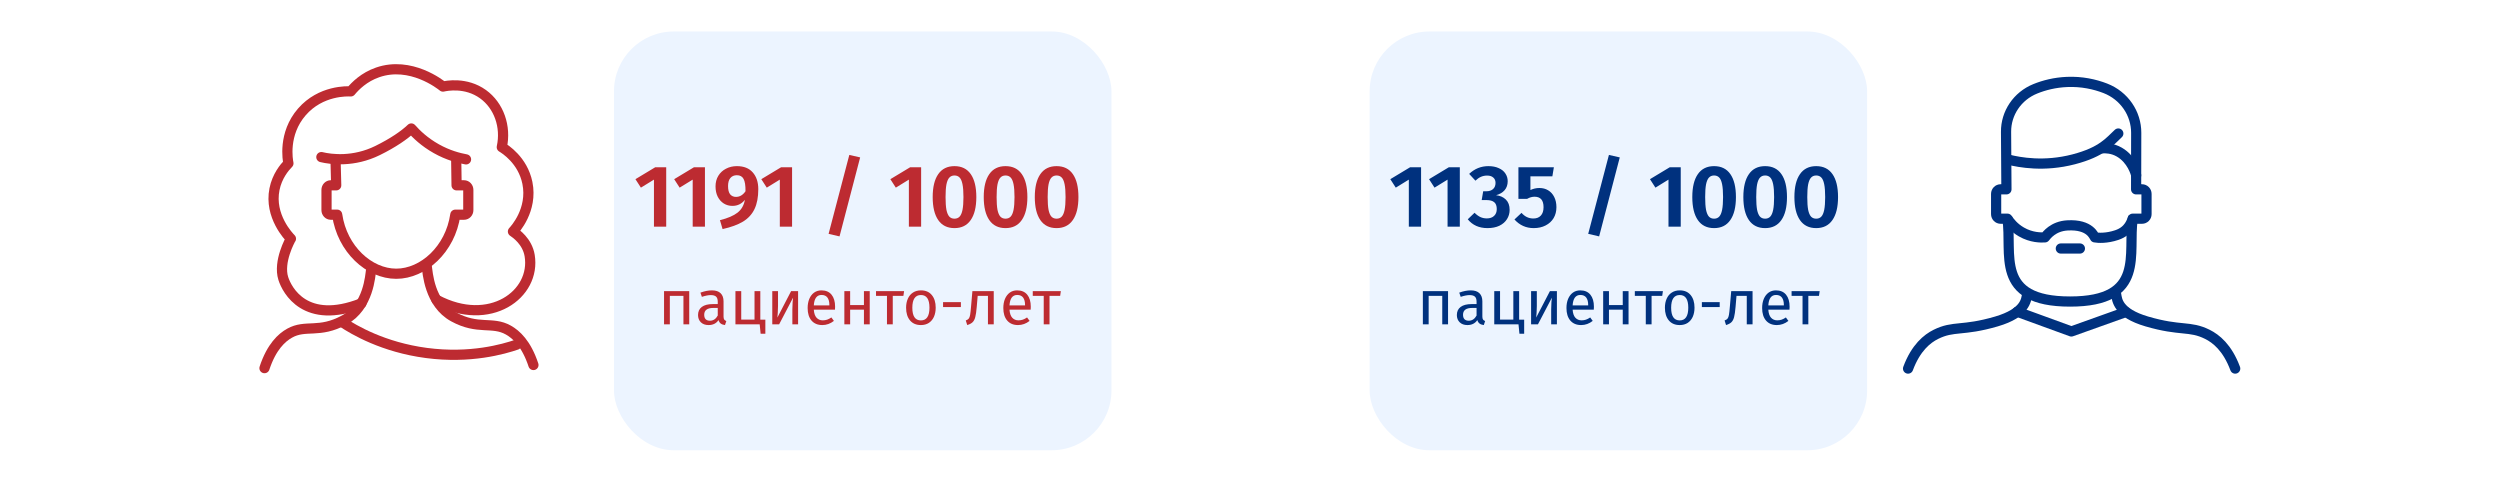 <svg width="794" height="153" viewBox="0 0 794 153" fill="none" xmlns="http://www.w3.org/2000/svg">
<rect width="794" height="153" fill="white"/>
<rect x="434.5" y="9.5" width="159" height="134" rx="19.5" fill="#ECF4FF" stroke="white"/>
<path d="M458.06 103V93.96H453.74V103H451.9V92.46H459.9V103H458.06ZM470.797 100.54C470.797 100.967 470.87 101.287 471.017 101.5C471.164 101.7 471.384 101.853 471.677 101.96L471.257 103.24C470.71 103.173 470.27 103.02 469.937 102.78C469.604 102.54 469.357 102.167 469.197 101.66C468.49 102.713 467.444 103.24 466.057 103.24C465.017 103.24 464.197 102.947 463.597 102.36C462.997 101.773 462.697 101.007 462.697 100.06C462.697 98.94 463.097 98.08 463.897 97.48C464.71 96.88 465.857 96.58 467.337 96.58H468.957V95.8C468.957 95.053 468.777 94.52 468.417 94.2C468.057 93.88 467.504 93.72 466.757 93.72C465.984 93.72 465.037 93.907 463.917 94.28L463.457 92.94C464.764 92.46 465.977 92.22 467.097 92.22C468.337 92.22 469.264 92.527 469.877 93.14C470.49 93.74 470.797 94.6 470.797 95.72V100.54ZM466.477 101.86C467.53 101.86 468.357 101.313 468.957 100.22V97.8H467.577C465.63 97.8 464.657 98.52 464.657 99.96C464.657 100.587 464.81 101.06 465.117 101.38C465.424 101.7 465.877 101.86 466.477 101.86ZM482.476 101.52H484.076V106H482.576L482.276 103H474.576V92.46H476.416V101.5H480.636V92.46H482.476V101.52ZM494.475 103H492.655V98.24C492.655 97.44 492.682 96.68 492.735 95.96C492.788 95.24 492.835 94.767 492.875 94.54L488.455 103H486.275V92.46H488.095V97.22C488.095 97.927 488.068 98.66 488.015 99.42C487.962 100.167 487.922 100.647 487.895 100.86L492.255 92.46H494.475V103ZM506.227 97.42C506.227 97.727 506.214 98.04 506.187 98.36H499.467C499.547 99.52 499.841 100.373 500.347 100.92C500.854 101.467 501.507 101.74 502.307 101.74C502.814 101.74 503.281 101.667 503.707 101.52C504.134 101.373 504.581 101.14 505.047 100.82L505.847 101.92C504.727 102.8 503.501 103.24 502.167 103.24C500.701 103.24 499.554 102.76 498.727 101.8C497.914 100.84 497.507 99.52 497.507 97.84C497.507 96.747 497.681 95.78 498.027 94.94C498.387 94.087 498.894 93.42 499.547 92.94C500.214 92.46 500.994 92.22 501.887 92.22C503.287 92.22 504.361 92.68 505.107 93.6C505.854 94.52 506.227 95.793 506.227 97.42ZM504.407 96.88C504.407 95.84 504.201 95.047 503.787 94.5C503.374 93.953 502.754 93.68 501.927 93.68C500.421 93.68 499.601 94.787 499.467 97H504.407V96.88ZM515.386 103V98.36H511.006V103H509.166V92.46H511.006V96.88H515.386V92.46H517.226V103H515.386ZM528.141 92.46L527.921 93.96H524.541V103H522.701V93.96H519.221V92.46H528.141ZM533.497 92.22C534.977 92.22 536.123 92.713 536.937 93.7C537.763 94.687 538.177 96.027 538.177 97.72C538.177 98.813 537.99 99.78 537.617 100.62C537.243 101.447 536.703 102.093 535.997 102.56C535.29 103.013 534.45 103.24 533.477 103.24C531.997 103.24 530.843 102.747 530.017 101.76C529.19 100.773 528.777 99.433 528.777 97.74C528.777 96.647 528.963 95.687 529.337 94.86C529.71 94.02 530.25 93.373 530.957 92.92C531.663 92.453 532.51 92.22 533.497 92.22ZM533.497 93.7C531.67 93.7 530.757 95.047 530.757 97.74C530.757 100.42 531.663 101.76 533.477 101.76C535.29 101.76 536.197 100.413 536.197 97.72C536.197 95.04 535.297 93.7 533.497 93.7ZM540.516 97.52V95.96H546.176V97.52H540.516ZM556.612 92.46V103H554.772V93.96H551.512L551.212 97.48C551.092 98.907 550.939 99.973 550.752 100.68C550.579 101.387 550.299 101.933 549.912 102.32C549.539 102.693 548.966 103 548.192 103.24L547.732 101.78C548.186 101.62 548.506 101.413 548.692 101.16C548.879 100.907 549.019 100.52 549.112 100C549.206 99.48 549.306 98.573 549.412 97.28L549.832 92.46H556.612ZM568.376 97.42C568.376 97.727 568.362 98.04 568.336 98.36H561.616C561.696 99.52 561.989 100.373 562.496 100.92C563.002 101.467 563.656 101.74 564.456 101.74C564.962 101.74 565.429 101.667 565.856 101.52C566.282 101.373 566.729 101.14 567.196 100.82L567.996 101.92C566.876 102.8 565.649 103.24 564.316 103.24C562.849 103.24 561.702 102.76 560.876 101.8C560.062 100.84 559.656 99.52 559.656 97.84C559.656 96.747 559.829 95.78 560.176 94.94C560.536 94.087 561.042 93.42 561.696 92.94C562.362 92.46 563.142 92.22 564.036 92.22C565.436 92.22 566.509 92.68 567.256 93.6C568.002 94.52 568.376 95.793 568.376 97.42ZM566.556 96.88C566.556 95.84 566.349 95.047 565.936 94.5C565.522 93.953 564.902 93.68 564.076 93.68C562.569 93.68 561.749 94.787 561.616 97H566.556V96.88ZM577.926 92.46L577.706 93.96H574.326V103H572.486V93.96H569.006V92.46H577.926Z" fill="#00317E"/>
<path d="M451.335 53.128V72H447.443V57.048L443.299 59.596L441.563 56.908L447.835 53.128H451.335ZM463.639 53.128V72H459.747V57.048L455.603 59.596L453.867 56.908L460.139 53.128H463.639ZM472.713 52.764C474.001 52.764 475.102 52.979 476.017 53.408C476.95 53.819 477.65 54.388 478.117 55.116C478.602 55.844 478.845 56.656 478.845 57.552C478.845 58.691 478.518 59.643 477.865 60.408C477.211 61.155 476.306 61.687 475.149 62.004C476.418 62.135 477.454 62.592 478.257 63.376C479.059 64.16 479.461 65.252 479.461 66.652C479.461 67.735 479.181 68.715 478.621 69.592C478.079 70.469 477.277 71.169 476.213 71.692C475.149 72.196 473.889 72.448 472.433 72.448C469.763 72.448 467.673 71.515 466.161 69.648L468.317 67.576C468.951 68.211 469.577 68.668 470.193 68.948C470.809 69.228 471.481 69.368 472.209 69.368C473.179 69.368 473.945 69.107 474.505 68.584C475.083 68.061 475.373 67.333 475.373 66.4C475.373 65.392 475.102 64.664 474.561 64.216C474.019 63.768 473.207 63.544 472.125 63.544H470.585L471.061 60.744H472.097C472.974 60.744 473.674 60.511 474.197 60.044C474.719 59.577 474.981 58.924 474.981 58.084C474.981 57.356 474.738 56.787 474.253 56.376C473.786 55.965 473.142 55.76 472.321 55.76C471.611 55.76 470.958 55.891 470.361 56.152C469.763 56.413 469.175 56.824 468.597 57.384L466.609 55.228C468.345 53.585 470.379 52.764 472.713 52.764ZM493.031 56.012H486.059V60.352C486.974 59.923 487.926 59.708 488.915 59.708C489.96 59.708 490.884 59.951 491.687 60.436C492.508 60.921 493.152 61.631 493.619 62.564C494.086 63.479 494.319 64.561 494.319 65.812C494.319 67.119 494.02 68.276 493.423 69.284C492.826 70.273 491.976 71.048 490.875 71.608C489.792 72.168 488.532 72.448 487.095 72.448C484.668 72.448 482.634 71.533 480.991 69.704L483.231 67.604C484.276 68.799 485.527 69.396 486.983 69.396C488.01 69.396 488.803 69.088 489.363 68.472C489.942 67.856 490.231 66.969 490.231 65.812C490.231 63.591 489.279 62.48 487.375 62.48C486.964 62.48 486.572 62.536 486.199 62.648C485.844 62.741 485.452 62.909 485.023 63.152H482.251V53.128H493.507L493.031 56.012ZM510.993 49.208L514.437 49.992L507.885 75.08L504.413 74.268L510.993 49.208ZM533.803 53.128V72H529.911V57.048L525.767 59.596L524.031 56.908L530.303 53.128H533.803ZM544.389 52.764C546.666 52.764 548.393 53.613 549.569 55.312C550.745 56.992 551.333 59.419 551.333 62.592C551.333 65.765 550.736 68.201 549.541 69.9C548.365 71.599 546.648 72.448 544.389 72.448C542.13 72.448 540.413 71.599 539.237 69.9C538.061 68.201 537.473 65.765 537.473 62.592C537.473 59.419 538.061 56.992 539.237 55.312C540.413 53.613 542.13 52.764 544.389 52.764ZM544.389 55.732C543.717 55.732 543.176 55.956 542.765 56.404C542.354 56.833 542.046 57.552 541.841 58.56C541.654 59.549 541.561 60.893 541.561 62.592C541.561 64.291 541.654 65.644 541.841 66.652C542.046 67.641 542.354 68.36 542.765 68.808C543.176 69.237 543.717 69.452 544.389 69.452C545.061 69.452 545.602 69.237 546.013 68.808C546.424 68.379 546.732 67.669 546.937 66.68C547.142 65.672 547.245 64.309 547.245 62.592C547.245 60.856 547.142 59.493 546.937 58.504C546.732 57.496 546.424 56.787 546.013 56.376C545.602 55.947 545.061 55.732 544.389 55.732ZM560.604 52.764C562.881 52.764 564.608 53.613 565.784 55.312C566.96 56.992 567.548 59.419 567.548 62.592C567.548 65.765 566.95 68.201 565.756 69.9C564.58 71.599 562.862 72.448 560.604 72.448C558.345 72.448 556.628 71.599 555.452 69.9C554.276 68.201 553.688 65.765 553.688 62.592C553.688 59.419 554.276 56.992 555.452 55.312C556.628 53.613 558.345 52.764 560.604 52.764ZM560.604 55.732C559.932 55.732 559.39 55.956 558.98 56.404C558.569 56.833 558.261 57.552 558.056 58.56C557.869 59.549 557.776 60.893 557.776 62.592C557.776 64.291 557.869 65.644 558.056 66.652C558.261 67.641 558.569 68.36 558.98 68.808C559.39 69.237 559.932 69.452 560.604 69.452C561.276 69.452 561.817 69.237 562.228 68.808C562.638 68.379 562.946 67.669 563.152 66.68C563.357 65.672 563.46 64.309 563.46 62.592C563.46 60.856 563.357 59.493 563.152 58.504C562.946 57.496 562.638 56.787 562.228 56.376C561.817 55.947 561.276 55.732 560.604 55.732ZM576.819 52.764C579.096 52.764 580.823 53.613 581.999 55.312C583.175 56.992 583.763 59.419 583.763 62.592C583.763 65.765 583.165 68.201 581.971 69.9C580.795 71.599 579.077 72.448 576.819 72.448C574.56 72.448 572.843 71.599 571.667 69.9C570.491 68.201 569.903 65.765 569.903 62.592C569.903 59.419 570.491 56.992 571.667 55.312C572.843 53.613 574.56 52.764 576.819 52.764ZM576.819 55.732C576.147 55.732 575.605 55.956 575.195 56.404C574.784 56.833 574.476 57.552 574.271 58.56C574.084 59.549 573.991 60.893 573.991 62.592C573.991 64.291 574.084 65.644 574.271 66.652C574.476 67.641 574.784 68.36 575.195 68.808C575.605 69.237 576.147 69.452 576.819 69.452C577.491 69.452 578.032 69.237 578.443 68.808C578.853 68.379 579.161 67.669 579.367 66.68C579.572 65.672 579.675 64.309 579.675 62.592C579.675 60.856 579.572 59.493 579.367 58.504C579.161 57.496 578.853 56.787 578.443 56.376C578.032 55.947 577.491 55.732 576.819 55.732Z" fill="#00317E"/>
<path d="M678.429 60.131H680.297C681.085 60.131 681.733 60.779 681.733 61.589V68.001C681.733 68.8 681.096 69.459 680.297 69.459H677.35C675.676 80.46 681.722 95.769 657.452 95.769C633.183 95.769 639.239 80.46 637.555 69.459H635.407C634.618 69.459 633.971 68.811 633.971 68.001V61.589C633.971 60.79 634.608 60.131 635.407 60.131H637.242L637.123 41.886C637.069 35.98 640.675 30.517 646.43 28.196C649.237 27.062 652.616 26.188 656.502 26.026C661.199 25.832 665.28 26.749 668.616 28.034C674.662 30.366 678.483 36.045 678.462 42.209C678.44 47.575 678.429 60.12 678.429 60.12V60.131Z" stroke="#00317E" stroke-width="3.239" stroke-linecap="round" stroke-linejoin="round"/>
<path d="M672.082 93.481C672.406 95.251 672.535 99.364 681.831 102.096C692.67 105.27 695.38 103.359 701.081 106.198C703.801 107.559 707.407 110.376 709.901 117.059" stroke="#00317E" stroke-width="3.239" stroke-linecap="round" stroke-linejoin="round"/>
<path d="M643.819 93.481C643.495 95.251 643.366 99.364 634.07 102.096C623.231 105.27 620.521 103.359 614.82 106.198C612.1 107.559 608.494 110.376 606 117.059" stroke="#00317E" stroke-width="3.239" stroke-linecap="round" stroke-linejoin="round"/>
<path d="M654.518 78.927H660.574" stroke="#00317E" stroke-width="3.239" stroke-linecap="round" stroke-linejoin="round"/>
<path d="M637.805 50.686C641.443 51.604 649.216 53.039 658.566 50.61C667.678 48.246 670.02 44.942 672.774 42.405" stroke="#00317E" stroke-width="3.239" stroke-linecap="round" stroke-linejoin="round"/>
<path d="M667.678 47.1C668.671 47.035 670.863 47.025 673.087 48.309C677.092 50.609 678.355 55.068 678.442 55.672" stroke="#00317E" stroke-width="3.239" stroke-linecap="round" stroke-linejoin="round"/>
<path d="M637.566 69.458C638.236 70.484 639.607 72.287 641.982 73.658C645.167 75.504 648.233 75.472 649.464 75.385C649.993 74.738 652.055 71.844 656.632 71.585C663.855 71.175 665.053 75.072 665.323 75.385C666.392 75.591 669.08 75.742 672.287 74.662C676.443 73.258 676.972 70.117 677.523 69.21" stroke="#00317E" stroke-width="3.239" stroke-linejoin="round"/>
<path d="M640.687 99.009L657.863 105.271L675.126 99.106" stroke="#00317E" stroke-width="3.239" stroke-linecap="round" stroke-linejoin="round"/>
<rect x="194.5" y="9.5" width="159" height="134" rx="19.5" fill="#ECF4FF" stroke="white"/>
<path d="M217.06 103V93.96H212.74V103H210.9V92.46H218.9V103H217.06ZM229.797 100.54C229.797 100.967 229.87 101.287 230.017 101.5C230.164 101.7 230.384 101.853 230.677 101.96L230.257 103.24C229.71 103.173 229.27 103.02 228.937 102.78C228.604 102.54 228.357 102.167 228.197 101.66C227.49 102.713 226.444 103.24 225.057 103.24C224.017 103.24 223.197 102.947 222.597 102.36C221.997 101.773 221.697 101.007 221.697 100.06C221.697 98.94 222.097 98.08 222.897 97.48C223.71 96.88 224.857 96.58 226.337 96.58H227.957V95.8C227.957 95.053 227.777 94.52 227.417 94.2C227.057 93.88 226.504 93.72 225.757 93.72C224.984 93.72 224.037 93.907 222.917 94.28L222.457 92.94C223.764 92.46 224.977 92.22 226.097 92.22C227.337 92.22 228.264 92.527 228.877 93.14C229.49 93.74 229.797 94.6 229.797 95.72V100.54ZM225.477 101.86C226.53 101.86 227.357 101.313 227.957 100.22V97.8H226.577C224.63 97.8 223.657 98.52 223.657 99.96C223.657 100.587 223.81 101.06 224.117 101.38C224.424 101.7 224.877 101.86 225.477 101.86ZM241.476 101.52H243.076V106H241.576L241.276 103H233.576V92.46H235.416V101.5H239.636V92.46H241.476V101.52ZM253.475 103H251.655V98.24C251.655 97.44 251.682 96.68 251.735 95.96C251.788 95.24 251.835 94.767 251.875 94.54L247.455 103H245.275V92.46H247.095V97.22C247.095 97.927 247.068 98.66 247.015 99.42C246.962 100.167 246.922 100.647 246.895 100.86L251.255 92.46H253.475V103ZM265.227 97.42C265.227 97.727 265.214 98.04 265.187 98.36H258.467C258.547 99.52 258.841 100.373 259.347 100.92C259.854 101.467 260.507 101.74 261.307 101.74C261.814 101.74 262.281 101.667 262.707 101.52C263.134 101.373 263.581 101.14 264.047 100.82L264.847 101.92C263.727 102.8 262.501 103.24 261.167 103.24C259.701 103.24 258.554 102.76 257.727 101.8C256.914 100.84 256.507 99.52 256.507 97.84C256.507 96.747 256.681 95.78 257.027 94.94C257.387 94.087 257.894 93.42 258.547 92.94C259.214 92.46 259.994 92.22 260.887 92.22C262.287 92.22 263.361 92.68 264.107 93.6C264.854 94.52 265.227 95.793 265.227 97.42ZM263.407 96.88C263.407 95.84 263.201 95.047 262.787 94.5C262.374 93.953 261.754 93.68 260.927 93.68C259.421 93.68 258.601 94.787 258.467 97H263.407V96.88ZM274.386 103V98.36H270.006V103H268.166V92.46H270.006V96.88H274.386V92.46H276.226V103H274.386ZM287.141 92.46L286.921 93.96H283.541V103H281.701V93.96H278.221V92.46H287.141ZM292.497 92.22C293.977 92.22 295.123 92.713 295.937 93.7C296.763 94.687 297.177 96.027 297.177 97.72C297.177 98.813 296.99 99.78 296.617 100.62C296.243 101.447 295.703 102.093 294.997 102.56C294.29 103.013 293.45 103.24 292.477 103.24C290.997 103.24 289.843 102.747 289.017 101.76C288.19 100.773 287.777 99.433 287.777 97.74C287.777 96.647 287.963 95.687 288.337 94.86C288.71 94.02 289.25 93.373 289.957 92.92C290.663 92.453 291.51 92.22 292.497 92.22ZM292.497 93.7C290.67 93.7 289.757 95.047 289.757 97.74C289.757 100.42 290.663 101.76 292.477 101.76C294.29 101.76 295.197 100.413 295.197 97.72C295.197 95.04 294.297 93.7 292.497 93.7ZM299.516 97.52V95.96H305.176V97.52H299.516ZM315.612 92.46V103H313.772V93.96H310.512L310.212 97.48C310.092 98.907 309.939 99.973 309.752 100.68C309.579 101.387 309.299 101.933 308.912 102.32C308.539 102.693 307.966 103 307.192 103.24L306.732 101.78C307.186 101.62 307.506 101.413 307.692 101.16C307.879 100.907 308.019 100.52 308.112 100C308.206 99.48 308.306 98.573 308.412 97.28L308.832 92.46H315.612ZM327.376 97.42C327.376 97.727 327.362 98.04 327.336 98.36H320.616C320.696 99.52 320.989 100.373 321.496 100.92C322.002 101.467 322.656 101.74 323.456 101.74C323.962 101.74 324.429 101.667 324.856 101.52C325.282 101.373 325.729 101.14 326.196 100.82L326.996 101.92C325.876 102.8 324.649 103.24 323.316 103.24C321.849 103.24 320.702 102.76 319.876 101.8C319.062 100.84 318.656 99.52 318.656 97.84C318.656 96.747 318.829 95.78 319.176 94.94C319.536 94.087 320.042 93.42 320.696 92.94C321.362 92.46 322.142 92.22 323.036 92.22C324.436 92.22 325.509 92.68 326.256 93.6C327.002 94.52 327.376 95.793 327.376 97.42ZM325.556 96.88C325.556 95.84 325.349 95.047 324.936 94.5C324.522 93.953 323.902 93.68 323.076 93.68C321.569 93.68 320.749 94.787 320.616 97H325.556V96.88ZM336.926 92.46L336.706 93.96H333.326V103H331.486V93.96H328.006V92.46H336.926Z" fill="#BD2B31"/>
<path d="M211.587 53.128V72H207.695V57.048L203.551 59.596L201.815 56.908L208.087 53.128H211.587ZM223.891 53.128V72H219.999V57.048L215.855 59.596L214.119 56.908L220.391 53.128H223.891ZM234.029 52.764C236.231 52.764 237.911 53.427 239.069 54.752C240.245 56.077 240.833 57.851 240.833 60.072C240.833 62.629 240.431 64.739 239.629 66.4C238.845 68.043 237.631 69.368 235.989 70.376C234.346 71.365 232.181 72.159 229.493 72.756L228.653 69.928C231.117 69.312 232.974 68.519 234.225 67.548C235.494 66.559 236.278 65.196 236.577 63.46C235.569 64.748 234.243 65.392 232.601 65.392C231.611 65.392 230.706 65.14 229.885 64.636C229.082 64.132 228.438 63.413 227.953 62.48C227.486 61.547 227.253 60.455 227.253 59.204C227.253 57.916 227.551 56.787 228.149 55.816C228.746 54.845 229.558 54.099 230.585 53.576C231.611 53.035 232.759 52.764 234.029 52.764ZM233.749 62.536C234.943 62.536 235.951 61.939 236.773 60.744C236.791 58.896 236.586 57.589 236.157 56.824C235.746 56.04 235.037 55.648 234.029 55.648C233.151 55.648 232.461 55.947 231.957 56.544C231.471 57.123 231.229 57.972 231.229 59.092C231.229 60.287 231.453 61.164 231.901 61.724C232.367 62.265 232.983 62.536 233.749 62.536ZM251.563 53.128V72H247.671V57.048L243.527 59.596L241.791 56.908L248.063 53.128H251.563ZM269.741 49.208L273.185 49.992L266.633 75.08L263.161 74.268L269.741 49.208ZM292.551 53.128V72H288.659V57.048L284.515 59.596L282.779 56.908L289.051 53.128H292.551ZM303.137 52.764C305.414 52.764 307.141 53.613 308.317 55.312C309.493 56.992 310.081 59.419 310.081 62.592C310.081 65.765 309.484 68.201 308.289 69.9C307.113 71.599 305.396 72.448 303.137 72.448C300.878 72.448 299.161 71.599 297.985 69.9C296.809 68.201 296.221 65.765 296.221 62.592C296.221 59.419 296.809 56.992 297.985 55.312C299.161 53.613 300.878 52.764 303.137 52.764ZM303.137 55.732C302.465 55.732 301.924 55.956 301.513 56.404C301.102 56.833 300.794 57.552 300.589 58.56C300.402 59.549 300.309 60.893 300.309 62.592C300.309 64.291 300.402 65.644 300.589 66.652C300.794 67.641 301.102 68.36 301.513 68.808C301.924 69.237 302.465 69.452 303.137 69.452C303.809 69.452 304.35 69.237 304.761 68.808C305.172 68.379 305.48 67.669 305.685 66.68C305.89 65.672 305.993 64.309 305.993 62.592C305.993 60.856 305.89 59.493 305.685 58.504C305.48 57.496 305.172 56.787 304.761 56.376C304.35 55.947 303.809 55.732 303.137 55.732ZM319.352 52.764C321.629 52.764 323.356 53.613 324.532 55.312C325.708 56.992 326.296 59.419 326.296 62.592C326.296 65.765 325.698 68.201 324.504 69.9C323.328 71.599 321.61 72.448 319.352 72.448C317.093 72.448 315.376 71.599 314.2 69.9C313.024 68.201 312.436 65.765 312.436 62.592C312.436 59.419 313.024 56.992 314.2 55.312C315.376 53.613 317.093 52.764 319.352 52.764ZM319.352 55.732C318.68 55.732 318.138 55.956 317.728 56.404C317.317 56.833 317.009 57.552 316.804 58.56C316.617 59.549 316.524 60.893 316.524 62.592C316.524 64.291 316.617 65.644 316.804 66.652C317.009 67.641 317.317 68.36 317.728 68.808C318.138 69.237 318.68 69.452 319.352 69.452C320.024 69.452 320.565 69.237 320.976 68.808C321.386 68.379 321.694 67.669 321.9 66.68C322.105 65.672 322.208 64.309 322.208 62.592C322.208 60.856 322.105 59.493 321.9 58.504C321.694 57.496 321.386 56.787 320.976 56.376C320.565 55.947 320.024 55.732 319.352 55.732ZM335.567 52.764C337.844 52.764 339.571 53.613 340.747 55.312C341.923 56.992 342.511 59.419 342.511 62.592C342.511 65.765 341.913 68.201 340.719 69.9C339.543 71.599 337.825 72.448 335.567 72.448C333.308 72.448 331.591 71.599 330.415 69.9C329.239 68.201 328.651 65.765 328.651 62.592C328.651 59.419 329.239 56.992 330.415 55.312C331.591 53.613 333.308 52.764 335.567 52.764ZM335.567 55.732C334.895 55.732 334.353 55.956 333.943 56.404C333.532 56.833 333.224 57.552 333.019 58.56C332.832 59.549 332.739 60.893 332.739 62.592C332.739 64.291 332.832 65.644 333.019 66.652C333.224 67.641 333.532 68.36 333.943 68.808C334.353 69.237 334.895 69.452 335.567 69.452C336.239 69.452 336.78 69.237 337.191 68.808C337.601 68.379 337.909 67.669 338.115 66.68C338.32 65.672 338.423 64.309 338.423 62.592C338.423 60.856 338.32 59.493 338.115 58.504C337.909 57.496 337.601 56.787 337.191 56.376C336.78 55.947 336.239 55.732 335.567 55.732Z" fill="#BD2B31"/>
<path d="M106.564 50.631L106.78 58.858H105.053C104.308 58.858 103.703 59.505 103.703 60.315V66.728C103.703 67.527 104.308 68.185 105.053 68.185H107.082C108.669 79.187 117.285 86.938 125.846 86.938C134.407 86.938 143.023 79.187 144.61 68.185H147.384C148.129 68.185 148.734 67.538 148.734 66.728V60.315C148.734 59.516 148.129 58.858 147.384 58.858H145.009L144.891 50.631" stroke="#BD2B31" stroke-width="3.239" stroke-linecap="round" stroke-linejoin="round"/>
<path d="M102.062 49.895C105.183 50.651 112.297 51.558 119.93 47.801C124.832 45.393 128.513 42.856 130.629 40.805C132.195 42.586 134.797 45.112 138.597 47.239C142.289 49.312 145.701 50.197 148.011 50.618" stroke="#BD2B31" stroke-width="3.239" stroke-linecap="round" stroke-linejoin="round"/>
<path d="M135.541 84.605C135.833 86.419 136.286 96.384 144.07 100.637C151.854 104.891 156.313 101.933 161.452 104.826C163.913 106.208 167.163 109.102 169.419 115.925" stroke="#BD2B31" stroke-width="3.239" stroke-linecap="round" stroke-linejoin="round"/>
<path d="M117.878 85.601C117.587 87.414 117.133 97.379 109.349 101.633C101.317 106.016 97.107 102.928 91.968 105.822C89.506 107.204 86.256 110.097 84 116.92" stroke="#BD2B31" stroke-width="3.239" stroke-linecap="round" stroke-linejoin="round"/>
<path d="M108.789 102.385C112.417 104.771 121.712 110.288 135.412 112.102C149.415 113.959 159.985 110.871 164.055 109.478" stroke="#BD2B31" stroke-width="3.239" stroke-linecap="round" stroke-linejoin="round"/>
<path d="M114.781 96.342C97.043 103.274 91.181 92.251 89.972 88.44C88.298 83.128 92.217 76.024 92.401 75.819C91.775 75.182 85.459 68.65 87.176 60.089C88.007 55.943 90.339 53.168 91.602 51.884C91.408 50.934 89.821 42.513 95.867 35.549C101.902 28.596 110.42 28.974 111.402 29.028C112.86 27.268 115.634 24.483 119.931 22.993C130.425 19.344 139.947 26.88 140.692 27.495C141.739 27.258 147.958 25.984 153.41 29.913C158.441 33.552 160.795 40.181 159.37 46.734C160.32 47.306 166.02 50.847 167.499 58.081C169.248 66.707 163.451 72.969 162.911 73.53C163.818 74.135 167.478 76.661 168.222 81.174C170.252 93.449 155.591 104.191 138.609 95.187" stroke="#BD2B31" stroke-width="3.239" stroke-linecap="round" stroke-linejoin="round"/>
</svg>

